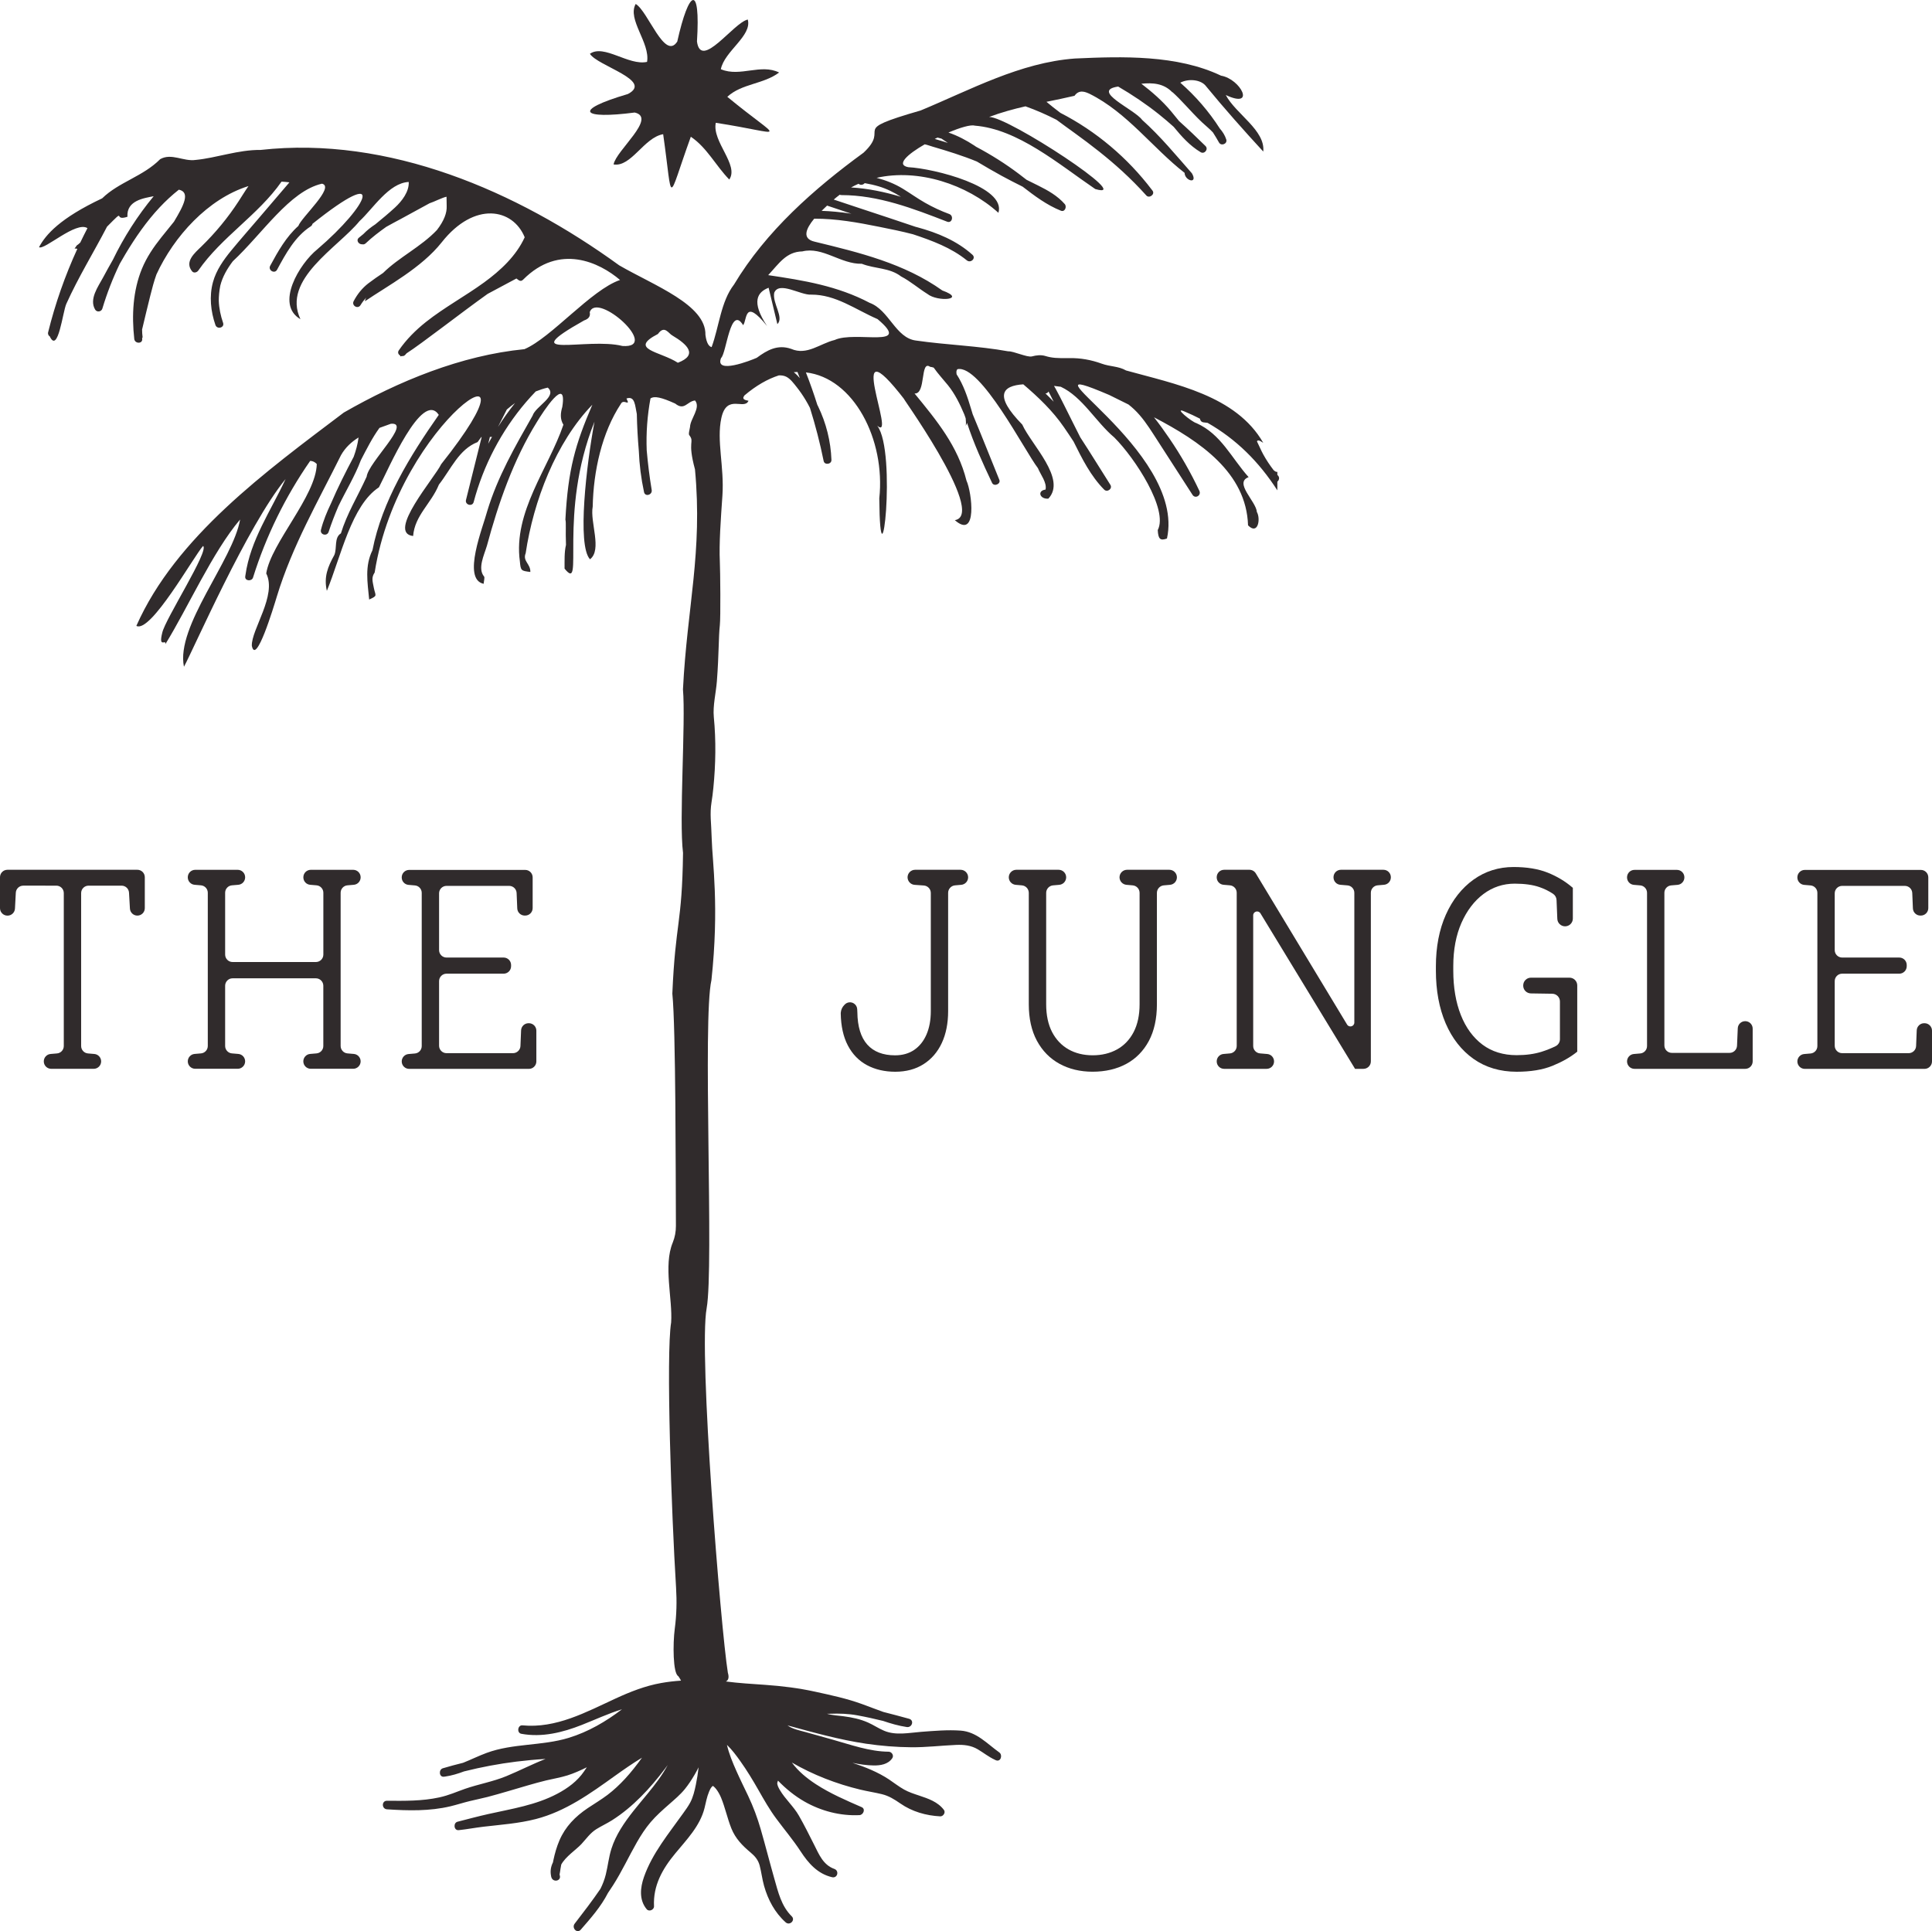 <?xml version="1.0" encoding="UTF-8"?>
<!-- Generator: Adobe Illustrator 28.1.0, SVG Export Plug-In . SVG Version: 6.00 Build 0)  -->
<svg xmlns="http://www.w3.org/2000/svg" xmlns:xlink="http://www.w3.org/1999/xlink" version="1.1" x="0px" y="0px" viewBox="0 0 600 599.79" style="enable-background:new 0 0 600 599.79;" xml:space="preserve">
<style type="text/css">
	.st0{fill:#EDDBD1;}
	.st1{fill:#F5EDE2;}
	.st2{fill:#302B2C;}
	.st3{fill:#FFFFFF;}
	.st4{display:none;}
	.st5{display:inline;fill:none;stroke:#000000;stroke-miterlimit:10;}
</style>
<g id="FONDO">
</g>
<g id="LOGO">
	<g>
		<g>
			<path class="st2" d="M138.72,64.04c0.09,2.05-0.79,4.51-3.03,7.41c-4.91,5.19-11.8,8.46-16.72,13.33     c-1.55,1.04-3.1,2.09-4.57,3.22c-1.94,1.5-3.42,3.36-4.56,5.52c-0.74,1.4,1.3,2.61,2.13,1.24c0.52-0.87,1.13-1.63,1.78-2.32     c-0.21,0.34-0.36,0.71-0.42,1.13c7.07-4.82,17.57-10.36,23.85-18.31c10.16-12.86,22.12-10.53,25.77-1.56     c-2.65,5.8-7.52,10.32-12.62,14.03c-5.88,4.28-12.32,7.73-18.03,12.26c-3.21,2.55-6.11,5.44-8.44,8.82     c-0.47,0.68-0.12,1.33,0.45,1.63c-0.1,0.27,0.06,0.31,0.45,0.15c0.45,0.07,0.94-0.08,1.26-0.58c0.08-0.08,0.19-0.2,0.27-0.29     c4.73-3.03,16.83-12.51,25.15-18.44c2.98-1.59,5.96-3.19,8.94-4.78c0.63,0.43,1.23,1.21,2.1,0.34     c11.26-11.33,23.71-5.33,30.08,0.12c-8.96,3.05-21.34,17.93-29.69,21.49c-19.66,1.92-39.17,9.97-56.1,19.69     c-24.05,18.18-52.2,38.62-64.42,66.25c4.41,2.43,17.81-21.62,20.72-24.82c2.02,1.37-11.74,22.67-12.67,26.92     c-1.29,5.11,1.31,1.82,0.95,3.59c6.87-11.08,14.66-28.67,23.22-38.73c-2.19,12.68-20.04,33.15-17.44,45.74     c3.07-5.61,19.64-43.72,31.56-58.3c-4.55,9.84-10.95,18.93-12.47,29.88c-0.01,0.02-0.01,0.04-0.02,0.06c0,0,0.01,0,0.01,0     c-0.02,0.11-0.04,0.22-0.05,0.33c-0.18,1.42,2.02,1.59,2.42,0.33c4.04-12.91,10.04-25.13,17.75-36.24     c0.76,0.02,1.45,0.33,2.05,0.97c-0.22,9.95-14.21,24.55-15.7,33.98c3.41,6.77-4.66,17.47-4.47,22.47     c1.24,6.29,6.7-11.78,7.79-15.37c4.74-15.59,12.81-29.53,19.91-43.84c1.38-2.42,3.28-4.14,5.44-5.48     c-0.26,2.05-0.79,4.03-1.5,5.97c-0.01,0.02-0.02,0.03-0.02,0.05c-2.5,4.73-4.92,9.51-7.02,14.42c-1.27,2.65-2.4,5.36-3.13,8.22     c-0.39,1.55,1.88,2.16,2.38,0.66c0.88-2.7,1.91-5.34,3.02-7.94c2.31-4.8,5.15-9.4,6.99-14.33c1.78-3.43,3.53-6.94,5.78-10.03     c1.18-0.43,2.37-0.85,3.54-1.28c6.63-0.58-7.02,12.02-7.52,16.43c-2.9,6.4-6.04,11.26-8.05,17.77c0.02-0.05,0.03-0.1,0.05-0.16     c-2.15,1.32-1.15,4.56-2.03,6.7c-2.04,3.69-3.32,6.83-2.33,11.16c4.41-10.76,7.64-26.57,16.17-32.16     c2.8-5.27,13.38-30.32,18.59-22.51c-8.95,12.79-17.61,26.78-20.6,42.05c-2.43,4.95-1.54,9.9-1.02,15.31     c2.76-1.22,1.94-1.15,1.47-3.53c-0.49-2.43-0.78-3.31,0.24-4.87c7.46-47.66,54.98-76.78,20.65-33.63     c-1.91,4.1-17.06,21.39-8.71,22.3c0.51-6.4,5.6-10.05,8.01-15.96c3.76-4.81,6.21-10.97,12.01-13.21     c0.37-0.53,0.76-1.06,1.16-1.58c0.06,0.03,0.05,0.02,0.1,0.05c-1.62,6.5-3.24,13-4.86,19.5c-0.38,1.54,1.97,2.19,2.38,0.66     c3.02-11.39,8.59-22.07,16.25-31.03c0.98-1.14,1.99-2.25,3.03-3.33c1.22-0.49,2.46-0.9,3.73-1.19c3.13,2.68-3.8,5.79-4.71,8.72     c-5.49,9.65-10.86,18.99-14.06,29.55c-1.28,4.92-7.98,21.24-1.14,22.67c0.06-0.78,0.42-2.12,0.11-2.29     c-2.02-2.51,0.01-6.53,0.91-9.55c3.53-13.08,8.21-26.65,15.52-38.42c1.91-3.18,9.47-14.81,7.89-4.7     c-0.56,1.93-0.76,3.74,0.34,5.55c-4.57,13.48-15.64,27.09-13.52,42.44c0.26,2.93,0.39,2.93,3.25,3.29     c0.09-2.55-2.46-3.34-1.45-5.81c2.42-16.2,9.37-34.43,20.71-46.14c-5.29,12.31-7.55,20.06-8.37,35.67c0.27,1.12,0,3.29,0.18,7.88     c-0.55,2.29-0.42,4.97-0.44,7.36c6.36,7.94-2.21-16.88,9.29-45.63c-2.46,13.14-5.47,38.41-1.39,42.73     c3.84-2.94-0.06-11.54,0.84-16.36c0.22-10.96,2.83-22.97,8.75-31.92c0.85-1.71,3.11,1.08,1.73-1.65     c2.68-0.93,2.65,2.21,3.22,4.81c0.08,3.82,0.29,7.63,0.62,11.43c0.17,4.3,0.71,8.59,1.62,12.82c0.34,1.57,2.63,0.88,2.38-0.65     c-0.68-4.09-1.19-8.21-1.55-12.34c-0.21-5.38,0.19-10.79,1.17-16.09c1.22-0.84,3.43-0.34,7.68,1.59c2.89,2.33,3.7-0.71,6.16-0.96     c1.87,2.26-1.47,5.64-1.56,8.23c-0.13,0.89-0.58,2.28-0.18,2.6c1.66,2.28-0.74,1.53,1.72,10.56c2.42,25.81-2.44,42.63-3.73,68.35     c0.88,10.12-1.26,40.53,0.02,50.78c-0.29,22.32-2.36,21.35-3.32,43.71c1.1,10.76,1.02,56.17,1.11,72.12     c0.01,1.78-0.31,3.56-0.99,5.21c-2.95,7.16-0.01,17.51-0.49,24.77c-1.64,10.09,0.11,59.49,1.53,82.43     c0.26,4.23,0.16,8.48-0.4,12.68c-0.63,4.76-0.58,13.94,1.09,14.78c0.36,0.51,0.64,0.97,0.85,1.39c-2.06,0.14-4.12,0.37-6.17,0.74     c-4.96,0.88-9.64,2.73-14.19,4.83c-9.18,4.23-18.42,9.32-28.89,8.32c-1.48-0.14-1.83,2.34-0.35,2.62     c6.42,1.19,12.83-0.4,18.8-2.76c4.16-1.64,8.21-3.54,12.46-4.85c-5,3.81-10.47,7.01-16.51,8.86c-8.34,2.56-17.35,1.66-25.56,4.7     c-2.45,0.91-4.84,2.09-7.28,3.06c-2.1,0.52-4.2,1.08-6.28,1.7c-1.37,0.41-1.19,2.82,0.35,2.62c0.12-0.02,0.24-0.04,0.35-0.05     c0,0,0,0,0,0.01c0.01,0,0.03-0.01,0.04-0.01c2.04-0.3,3.96-0.89,5.85-1.6c5.34-1.34,10.76-2.36,16.23-3.04     c3.01-0.37,6.04-0.65,9.07-0.83c-4.1,1.6-8.06,3.65-12.15,5.34c-4.2,1.73-8.64,2.48-12.9,3.96c-2.75,0.96-4.9,1.98-7.96,2.65     c-5.31,1.16-10.81,1.08-16.22,1.04c-1.73-0.02-1.7,2.55,0,2.66c6.56,0.43,13.25,0.6,19.69-0.94c2-0.48,3.97-1.12,5.97-1.61     c1.84-0.46,3.71-0.81,5.55-1.29c4.19-1.1,8.34-2.39,12.5-3.59c1.9-0.54,3.8-1.09,5.73-1.55c2.2-0.53,4.43-0.88,6.59-1.56     c2.08-0.65,4.06-1.56,6.02-2.52c-0.29,0.43-0.57,0.86-0.87,1.29c-2.06,3.03-5.1,5.25-8.31,6.94c-6.67,3.53-14.11,4.66-21.39,6.29     c-3.21,0.72-6.38,1.57-9.57,2.39c-1.41,0.36-1.17,2.78,0.35,2.62c2.59-0.27,5.13-0.77,7.72-1.07c5.45-0.64,10.94-1.01,16.27-2.39     c9.2-2.38,16.87-7.91,24.47-13.36c2.77-1.98,5.56-3.93,8.47-5.69c-1.65,2.29-3.37,4.51-5.29,6.58c-1.66,1.79-3.45,3.48-5.4,4.96     c-1.97,1.49-4.1,2.75-6.15,4.12c-3.86,2.6-6.96,5.72-8.81,10.05c-0.84,1.97-1.43,4.02-1.87,6.12c-0.05,0.22-0.08,0.44-0.13,0.67     c-0.63,1.27-0.91,2.65-0.6,4.19c0.02,0.2,0.07,0.39,0.15,0.59c0.62,1.55,3.07,0.98,2.57-0.71c-0.03-0.11-0.06-0.21-0.08-0.32     c0.01-0.04,0.02-0.09,0.04-0.15c0.12-0.51,0.16-1.06,0.25-1.58c0.08-0.44,0.16-0.89,0.24-1.33c1.37-2.51,4.64-4.61,6.27-6.37     c1.49-1.61,2.7-3.4,4.58-4.59c1.61-1.01,3.36-1.8,4.96-2.82c6.46-4.11,11.83-9.93,16.42-16c0.28-0.37,0.56-0.75,0.83-1.12     c-1.7,3.19-3.93,6.06-6.21,8.85c-2.92,3.57-6.01,7.07-8.42,11.03c-1.17,1.92-2.17,3.97-2.85,6.12c-0.83,2.61-1.09,5.35-1.75,8.01     c-0.39,1.56-0.96,3.04-1.67,4.45c-2.52,3.7-5.26,7.25-7.99,10.8c-1.02,1.32,0.73,3.2,1.88,1.88c3.1-3.55,6.3-7.18,8.45-11.4     c0.53-0.78,1.06-1.57,1.57-2.37c2.76-4.31,4.89-8.96,7.43-13.4c1.26-2.19,2.63-4.32,4.27-6.24c1.73-2.03,3.73-3.79,5.73-5.55     c1.7-1.5,3.48-2.98,4.91-4.75c1.12-1.39,2.1-2.89,3-4.43c0.44-0.75,0.86-1.52,1.25-2.3c-0.2,1.82-0.49,3.62-0.85,5.37     c-0.39,1.9-0.85,3.88-1.77,5.6c-0.62,1.15-1.39,2.21-2.15,3.27c-4.45,6.27-9.63,12.47-12.2,19.82     c-1.17,3.34-1.56,7.14,0.85,10.02c0.74,0.88,2.33,0.17,2.27-0.94c-0.32-6.41,2.62-11.58,6.58-16.37     c3.54-4.29,7.71-8.53,9.1-14.09c0.43-1.72,0.72-3.46,1.41-5.1c0.21-0.5,0.46-1.08,0.83-1.49c0.04-0.05,0.3-0.28,0.25-0.24     c0.04-0.03,0.08-0.04,0.1-0.05c0.06,0,0.09,0.01,0.25,0.14c0.23,0.19,0.56,0.53,0.79,0.83c0.61,0.79,1.11,1.71,1.5,2.63     c1.28,3.09,1.95,6.41,3.19,9.53c1.27,3.18,3.42,5.38,6,7.54c1.35,1.13,2.35,2.3,2.81,4.04c0.55,2.09,0.78,4.24,1.37,6.33     c1.22,4.31,3.33,8.29,6.7,11.31c1.27,1.14,3.12-0.67,1.88-1.88c-3.23-3.17-4.22-7.56-5.42-11.77c-1.45-5.1-2.75-10.23-4.22-15.32     c-1.01-3.5-2.29-6.93-3.85-10.23c-1.24-2.61-2.53-5.2-3.7-7.84c-1.14-2.57-2.28-5.29-2.92-8.08c1.57,1.51,2.91,3.31,4.14,5.04     c2.07,2.9,3.91,5.95,5.67,9.04c1.73,3.03,3.41,6.01,5.5,8.82c2.51,3.4,5.26,6.63,7.57,10.18c2.41,3.7,5.28,6.97,9.76,8.02     c1.69,0.4,2.31-1.99,0.71-2.57c-3.45-1.24-4.73-4.43-6.24-7.44c-1.54-3.05-3.06-6.12-4.76-9.09c-1.66-2.91-4.21-5.09-5.91-7.96     c-0.45-0.76-0.86-1.59-0.81-2.23c0.01,0.02,0.09-0.31,0.11-0.41c0.03-0.06,0.08-0.2,0.09-0.22c0.01-0.02,0.02-0.04,0.03-0.06     c2.43,2.51,5.15,4.73,8.22,6.49c5.16,2.94,11.13,4.5,17.08,4.21c1.19-0.06,1.98-1.91,0.67-2.48c-4.86-2.12-9.77-4.23-14.22-7.13     c-2.76-1.8-5.48-4.01-7.45-6.72c6.61,3.83,13.83,6.63,21.26,8.41c2.2,0.53,4.45,0.87,6.65,1.4c2.23,0.54,3.92,1.62,5.79,2.91     c3.64,2.53,7.97,3.76,12.37,3.99c0.94,0.05,1.76-1.2,1.15-2c-1.9-2.52-4.86-3.51-7.74-4.47c-1.59-0.53-3.18-1.04-4.64-1.86     c-1.65-0.92-3.13-2.11-4.7-3.15c-3.48-2.3-7.37-3.84-11.33-5.15c2.15,0.45,4.36,0.79,6.54,0.82c2.16,0.04,4.56-0.34,5.84-2.27     c0.57-0.86-0.19-2-1.15-2c-5.96-0.05-11.79-2.18-17.47-3.77c-2.85-0.8-5.7-1.59-8.55-2.39c-1.35-0.38-3.88-0.87-5.37-2.01     c8.06,2.2,16.14,4.47,24.41,5.69c4.65,0.68,9.34,1.06,14.04,1.1c4.67,0.04,9.26-0.53,13.91-0.73c2.38-0.1,4.64,0.13,6.73,1.37     c1.81,1.07,3.39,2.37,5.3,3.24c0.01,0.01,0.02,0.02,0.03,0.03c0,0,0-0.01,0-0.01c0.11,0.05,0.21,0.1,0.31,0.14     c1.49,0.61,2.16-1.63,1.03-2.44c-3.81-2.72-7.03-6.41-12-6.77c-4.05-0.29-8.19,0.08-12.22,0.38c-3.81,0.29-7.85,1.2-11.51-0.32     c-1.71-0.71-3.26-1.78-4.96-2.54c-2.48-1.11-5.02-1.63-7.7-1.98c-1.67-0.22-3.5-0.3-5.15-0.78c0.34,0.01,0.68,0.01,1.02,0     c2.83-0.11,5.67-0.01,8.46,0.5c2.68,0.49,5.33,1.08,7.98,1.73c2.4,0.82,4.83,1.52,7.35,1.9c1.65,0.25,2.41-2.11,0.71-2.57     c-2.63-0.71-5.3-1.45-7.99-2.12c-2.21-0.78-4.39-1.64-6.59-2.44c-4.75-1.73-9.69-2.78-14.63-3.86     c-5.09-1.12-10.21-1.74-15.41-2.11c-4.09-0.29-8.2-0.52-12.26-1.05c0.82-0.4,1.03-1.31,0.61-2.72     c-2.18-13.54-9.15-99.45-6.58-113.25c2.29-12.91-1.32-89.51,1.48-101.88c2.46-22.84,0.27-36.85,0.09-43.78     c-0.13-5.17-0.66-7.73-0.05-11.56c0.2-1.22,0.39-2.67,0.56-4.39c0.72-7.3,0.85-14.65,0.14-21.95c-0.34-3.56,0.68-7.6,0.95-11.13     c0.66-8.63,0.5-13.63,0.92-17.42c0.27-2.4,0.14-16.76,0-19.72c-0.27-5.6,0.3-13.33,0.8-20.52c0.62-8.94-1.87-17.05-0.33-24.1     c1.67-7.67,7.14-2.34,8.43-5.36c-0.95-0.21-2.22-0.39-1.26-1.66c3.67-3.11,7.25-5.12,10.67-6.22c0.79-0.04,1.58,0.05,2.29,0.4     c1.33,0.66,2.32,2.05,3.23,3.18c1.03,1.29,1.97,2.66,2.82,4.08c0.48,0.79,0.92,1.61,1.34,2.43c1.7,5.42,3.12,10.92,4.25,16.49     c0.27,1.36,2.47,1.05,2.42-0.33c-0.21-5.8-1.64-11.48-4.17-16.7c-0.07-0.13-0.14-0.26-0.21-0.4c-1.07-3.4-2.25-6.76-3.55-10.08     c14.78,1.66,24.77,20.8,22.79,39.13c0.27,31.71,5.56-14.49-0.63-22.57c6.37,5.5-11.18-33.59,8.55-8.02     c-3.41-4.39,25.96,35.67,15.54,37.35c7.09,6.19,5.3-8.64,3.62-12.28c-2.69-10.75-9.22-18.64-16.13-27.07     c3.61,0.34,1.69-10.52,4.83-8.28c0.37,0.04,0.75,0.13,1.12,0.26c1.33,1.91,2.94,3.63,4.41,5.44c2.19,2.72,3.73,5.86,5.08,9.07     c0.09,0.24,0.23,0.62,0.31,0.86c0.04,0.14,0.09,0.27,0.13,0.41c0.1,0.84,0.12,1.61,0.03,2.28c0.16-0.27,0.29-0.58,0.39-0.91     c2.09,6.42,4.88,12.54,7.78,18.65c0.59,1.24,2.78,0.35,2.25-0.95c-2.76-6.8-5.45-13.62-8.28-20.39c-0.17-0.55-0.34-1.1-0.5-1.66     c-1.08-3.65-2.38-7.51-4.49-10.73c-0.13-0.72-0.08-1.29,0.26-1.59c7.18-1.55,20.9,25.42,24.99,30.73     c0.81,2.02,2.85,4.46,2.37,6.66c-2.69,0.36-1.79,3.03,0.87,2.82c5.78-6.1-5.29-16.76-8.1-23.01c-8.9-9.1-6.21-12.06,0.32-12.5     c4.68,4,9.09,8.18,12.62,13.31c1.02,1.47,2.01,2.96,2.99,4.46c2.63,5.3,5.32,10.7,9.5,14.93c0.97,0.98,2.7-0.29,1.93-1.49     c-3.12-4.89-6.14-9.87-9.33-14.73c-0.78-1.56-1.56-3.12-2.35-4.67c-1.78-3.5-3.46-7.06-5.35-10.51     c-0.15-0.27-0.31-0.54-0.47-0.81c0.7,0.08,1.4,0.18,2.11,0.27c6.74,3.16,10.87,10.93,16.62,15.75     c6.43,6.42,16.83,22.38,13.49,28.76c0.14,2.84,0.81,3.37,2.86,2.62c6.11-27.73-49.35-57.97-17.93-44.58     c1.91,0.97,3.93,1.95,6,2.97c0.59,0.47,1.17,0.96,1.72,1.48c2.43,2.29,4.28,5.06,6.08,7.85c4.03,6.23,8.04,12.48,12.06,18.71     c0.87,1.35,2.8,0.18,2.13-1.24c-2.66-5.65-5.76-11.09-9.29-16.25c-1.52-2.22-3.1-4.45-4.8-6.59     c14.31,7.46,28.68,17.18,29.21,33.56c3.1,3.15,3.97-2.01,2.74-4.15c-0.22-3.29-7.22-9.11-2.56-10.82     c-5.4-6.05-8.56-13.35-16.2-16.77c-1.48-0.37-7.45-5.28-3.62-3.58c1.62,0.68,3.19,1.41,4.7,2.19c0.07,0.56,0.46,1.09,1.17,1.15     c0.41,0.03,0.81,0.09,1.21,0.15c8.88,5.07,15.91,12.04,21.66,20.96c0-0.9,0-1.8,0-2.7c0.57-0.45,0.83-1.38,0.05-2.05     c-0.02-0.03-0.03-0.06-0.05-0.1c0-0.3,0-0.61,0-0.91c-0.25,0.13-0.66-0.07-1.15-0.5c-1.19-1.54-2.27-3.16-3.21-4.87     c-0.72-1.29-1.28-2.71-1.96-4.05c0.12-0.48,0.7-0.45,1.94,0.42c-8.46-14.74-27.42-18.26-42.6-22.47     c-2.43-1.39-4.86-1.13-7.61-2.13c-3.22-1.17-6.62-1.78-10.04-1.71c-3.67,0.07-5.43-0.05-7.39-0.65     c-1.37-0.42-2.81-0.25-4.19,0.12c-1.43,0.39-5.83-1.69-7.33-1.57c-9.47-1.72-19.17-1.98-28.71-3.36     c-6.33-0.81-8.32-9.49-14.35-11.7c-9.96-5.25-20.38-6.96-31.52-8.61c3.39-3.65,5.61-7.27,10.6-7.37c6.34-1.57,11.92,4,18.47,3.84     c4.12,1.62,8.59,1.16,12.21,3.94c2.87,1.49,5.36,3.68,8.12,5.4c3.32,2.67,12.41,1.75,4.67-1.05     c-11.8-8.41-25.77-11.78-39.63-15.15c-4.06-0.92-2.71-4.05-0.16-7.14c6.8-0.04,13.51,1.17,20.15,2.51     c3.51,0.71,7.06,1.41,10.55,2.33c5.91,1.97,11.84,4.15,16.71,8.1c1.21,0.98,2.94-0.66,1.74-1.74     c-4.83-4.35-10.88-6.84-17.09-8.53c-0.19-0.05-0.39-0.1-0.58-0.15c-5.64-1.93-11.31-3.77-16.96-5.65     c-2.81-0.94-5.63-1.88-8.44-2.81c0.3-0.26,0.55-0.48,0.75-0.64c0.36-0.3,0.74-0.59,1.11-0.87c0.16,0.08,0.34,0.12,0.55,0.12     c11.45,0,22.3,4.18,32.83,8.27c1.5,0.55,2.11-1.81,0.66-2.38c-2.62-0.96-5.15-2.14-7.57-3.52c-2.36-1.34-4.55-2.93-6.86-4.34     c-2.59-1.58-5.33-2.64-8.16-3.39c12.94-2.92,27.96,1.96,37.83,10.86c2.47-8.12-19.97-13.76-28-14.17     c-3.92-0.74-0.23-4.02,5.11-7.1c0.8,0.15,1.61,0.48,2.35,0.69c1.16,0.34,2.32,0.69,3.48,1.04c2.37,0.73,4.74,1.49,7.07,2.34     c1.11,0.4,2.21,0.83,3.3,1.28c2.53,1.52,5.08,3,7.67,4.42c2.16,1.18,4.35,2.29,6.55,3.39c3.72,2.87,7.46,5.69,11.87,7.46     c1.24,0.5,1.92-1.23,1.2-2.06c-2.24-2.56-5.22-4.25-8.23-5.74c-1.21-0.6-2.42-1.2-3.63-1.8c-0.78-0.61-1.56-1.22-2.35-1.81     c-4.21-3.18-8.68-5.99-13.34-8.46c-0.17-0.11-0.33-0.23-0.49-0.34c-2.52-1.66-5.22-3.09-8.08-4.07c3.65-1.55,6.91-2.51,8.16-2.14     c13.36,1.04,25.97,11.88,37.43,19.69c12.9,3.76-27.14-22.55-32.96-22.39c3.78-1.42,7.53-2.44,11.29-3.3     c3.31,1.18,6.53,2.59,9.65,4.19c1.87,1.4,3.77,2.77,5.66,4.13c5.11,3.7,10.09,7.56,14.74,11.82c2.61,2.4,5.11,4.91,7.48,7.55     c0.92,1.02,2.78-0.36,1.93-1.49c-0.06-0.08-0.13-0.17-0.19-0.25c0,0,0,0,0,0c0,0,0,0,0,0c-7.56-9.97-17.31-18.21-28.44-23.93     c0,0-0.01-0.01-0.01-0.01c-1.46-1.1-2.91-2.23-4.3-3.41c2.89-0.59,5.78-1.18,8.71-1.87c1.41-2.01,3.28-1.27,4.71-0.6     c11.69,5.83,19.6,16.86,29.47,24.53c0.11,2.58,4.25,3.56,2.28,0.15c-4.98-5.66-9.82-11.56-15.45-16.59     c-2.41-3.33-16.19-9.07-7.45-10.36c4.41,2.57,8.66,5.43,12.65,8.61c1.57,1.25,3.08,2.55,4.57,3.88c2.46,2.99,5.02,5.89,8.4,7.9     c1.2,0.71,2.5-0.95,1.49-1.93c-2.68-2.63-5.39-5.23-8.19-7.73c-0.84-1.03-1.66-2.06-2.51-3.07c-2.73-3.25-5.88-5.99-9.21-8.54     c3.52-0.35,6.96-0.14,9.65,2.69c0.01-0.03,0.02-0.05,0.02-0.07c1.39,1.26,2.7,2.63,3.97,3.99c1.71,1.82,3.39,3.67,5.21,5.39     c1.08,1.02,2.34,2,3.38,3.13c0.66,1.03,1.29,2.07,1.89,3.14c0.68,1.2,2.68,0.4,2.25-0.95c-0.42-1.32-1.14-2.41-2-3.4     c-3.4-5.31-7.54-10.1-12.28-14.24c2.62-1.38,6.5-0.94,8.01,1.11c5.64,6.88,11.7,13.7,17.76,20.28     c0.69-6.63-8.56-11.69-11.64-17.56c9.5,4.44,4.6-4.99-1.47-6.01c-13.67-6.51-30.63-6-45.38-5.33     c-17.04,1.25-32.45,9.73-47.94,16.15c-22.96,6.61-8.94,4.86-17.7,13.1c-15.4,11.24-30.33,24.42-40.23,40.95     c-4.11,5.3-4.62,13.09-6.96,19.44c-0.68-0.17-1.55-0.93-1.92-3.79c0.22-9.39-15.93-15.32-26.78-21.61     c-31.81-23.1-71.6-40.28-111.39-35.84c-6.89-0.09-13.68,2.49-20.14,3.1c-3.78,0.56-7.48-2.23-11.02-0.24     c-5.32,5.38-12.8,7.08-18.02,12.17c-13.04,6.14-17.57,11.29-19.61,15.18c1.68,0.99,11.5-8.21,15.04-5.92     c-0.77,1.48-1.51,2.97-2.23,4.48c-0.24,0.21-0.49,0.43-0.76,0.67c-0.32,0.05-0.55,0.62-1.01,1.18c0.35-0.02,0.63,0.02,0.86,0.1     c-3.82,8.33-6.87,17.01-9.07,25.91c-0.15,0.62,0.15,1.1,0.58,1.34c-0.01,0.02-0.01,0.03-0.02,0.05c2.53,5.21,3.96-7.64,5.08-10.2     c3.78-8.38,8.52-16.03,12.65-23.99c6.26-6.33,1.61-1.54,6.34-3.07c-0.34-5.1,5.18-5.79,8.15-6.39     c-4.99,6.04-9.25,12.68-12.67,19.74c-1.05,1.84-2.08,3.69-3.07,5.55c-1.52,2.82-4.36,6.66-2.45,9.91     c0.54,0.93,1.95,0.71,2.25-0.29c1.43-4.77,3.24-9.42,5.4-13.91c0.58-1.02,1.16-2.03,1.77-3.04c3.09-5.15,6.52-10.12,10.64-14.51     c1.85-1.97,3.83-3.81,5.95-5.48c3.65,0.77,1.5,4.92-1.51,9.93c-1.33,1.63-2.65,3.26-3.96,4.91c-2.4,3.02-4.53,6.14-6,9.72     c-2.81,6.85-3.19,14.5-2.38,21.79c0.17,1.56,2.64,1.58,2.46,0c-0.01-0.08-0.02-0.16-0.02-0.24c0.05-0.09,0.09-0.16,0.15-0.25     c-0.11-0.84-0.16-1.68-0.16-2.51c0.03-0.07,0.05-0.13,0.07-0.21c0.8-3.41,1.63-6.82,2.48-10.23c0.55-2.21,1.13-4.42,1.9-6.57     c5.42-11.8,16-23.53,28.59-27.46c-1.08,1.54-2.05,3.17-3.06,4.71C70.8,67.6,66.89,72.33,62.5,76.6     c-2.04,1.99-5.28,4.68-2.84,7.67c0.54,0.66,1.53,0.34,1.93-0.25c7.23-10.44,18.58-17.22,25.84-27.6     c0.71,0.04,1.41,0.09,2.13,0.18c0.11,0.02,0.2,0.04,0.31,0.05c-3.23,3.78-6.46,7.56-9.69,11.34c-2.78,3.25-5.61,6.47-8.33,9.77     c-2.42,2.95-4.69,6.13-5.71,9.86c-1.2,4.38-0.71,9.07,0.76,13.32c0.52,1.49,2.9,0.85,2.38-0.66c-0.76-2.21-1.26-4.53-1.34-6.87     c0-1.42,0.13-2.97,0.47-4.68c0.69-2.8,2.16-5.28,3.88-7.57c9.21-8.58,17.66-21.82,27.7-24.11c4.16,1-6.39,10.44-7.34,13.13     c-3.78,3.37-6.34,7.92-8.74,12.36c-0.75,1.39,1.37,2.64,2.13,1.24c2.7-4.98,5.56-10.3,10.45-13.47c0.32-0.21,0.49-0.49,0.55-0.79     c23.23-18.57,17.66-5.91,1.51,7.91c-5.5,4.42-13.23,17.09-5.25,21.71c-5.86-12.39,11.64-22.23,18.35-30.46     c4.11-3.75,9.08-11.87,15.28-12.16c0.16,3.02-2.13,5.98-4.31,7.98c-1.95,1.79-4,3.49-6.06,5.17c-1.35,0.89-2.62,1.88-3.73,3.04     c-0.46,0.38-0.93,0.75-1.38,1.13c-1,0.83-0.01,2.14,1.05,2.04c0.35,0.09,0.75,0.01,1.11-0.34c1.97-1.87,4.13-3.51,6.34-5.08     c1.48-0.85,3.01-1.63,4.48-2.43c2.99-1.63,5.99-3.27,8.98-4.9c1.15-0.33,4.08-1.83,5.26-2.02 M293.01,43.96     c-0.9-0.27-1.81-0.54-2.71-0.81c0.28-0.14,0.56-0.28,0.84-0.42c0.42,0.1,0.83,0.2,1.24,0.32c0.66,0.45,1.33,0.89,1.99,1.34     C293.91,44.25,293.46,44.1,293.01,43.96z M279.79,61.12c-5.05-1.5-10.2-2.59-15.48-2.9c0.76-0.42,1.53-0.8,2.31-1.14     c0.01,0.01,0.03,0.02,0.04,0.03c0.66,0.53,1.46,0.27,1.88-0.23c1.48,0.26,2.94,0.58,4.38,1.01     C275.39,58.63,277.63,59.76,279.79,61.12z M264.41,66.38c-0.17-0.02-0.33-0.05-0.5-0.08c-2.9-0.42-5.82-0.72-8.75-0.81     c0.58-0.57,1.15-1.12,1.7-1.63C259.38,64.7,261.9,65.54,264.41,66.38z M45.27,87.63c0,0,0-0.01,0-0.01     c-0.02,0.07-0.04,0.15-0.06,0.22C45.23,87.77,45.26,87.7,45.27,87.63z M45.35,87.38C45.35,87.38,45.35,87.38,45.35,87.38     c0.06-0.21,0.12-0.43,0.19-0.64C45.47,86.95,45.41,87.17,45.35,87.38z M151.67,137.61c0.16-0.64,0.32-1.28,0.48-1.92     c0.22,0.06,0.46,0.05,0.67-0.04c-0.41,0.72-0.81,1.45-1.21,2.18C151.63,137.75,151.65,137.68,151.67,137.61z M154.65,132.61     c0.92-1.81,1.83-3.61,2.75-5.42c0.83-0.71,1.68-1.37,2.55-2.01C158.05,127.56,156.28,130.04,154.65,132.61z M193.31,107.46     c-10.96-2.77-34.11,4.55-11.92-7.93c0.98-0.35,2.11-0.96,1.76-2.58C185.43,90.36,205.35,108.31,193.31,107.46z M210.52,112.67     c-5.5-3.56-15.51-4.12-6.19-8.94c2.06-2.89,3.3-0.11,4.5,0.49C213.43,106.95,216.9,110.23,210.52,112.67z M246.52,115.6     c0.38-0.03,0.76-0.06,1.14-0.07c0.25,0.63,0.49,1.27,0.74,1.91C247.81,116.77,247.2,116.14,246.52,115.6z M259.21,105.6     c-4.55,1.1-8.6,4.89-13.5,2.76c-4.21-1.47-7.49,0.4-10.69,2.77c-1.74,0.78-13.15,5.27-11.09,0.07c1.68-1.44,2.88-16.71,6.86-10.2     c1.31-1.68,0.25-8.62,7.43,0.25c-5.07-7.61-2.95-10.55,0.48-11.88c0.94,3.91,1.83,7.61,2.72,11.31c2.15-2.11-1.6-6.48-0.98-9.74     c1.47-3.73,8.24,0.8,11.46,0.57c7.64-0.06,13.76,4.63,20.63,7.6C283.67,108.47,265.59,102.63,259.21,105.6z M324.68,122.2     c0.4,0.01,0.75-0.24,0.95-0.6c0.43,0.8,0.8,1.6,1.14,2.26c0.15,0.3,0.31,0.61,0.46,0.91C326.4,123.89,325.55,123.04,324.68,122.2     z"></path>
		</g>
		<path class="st2" d="M225.87,30.07c4.51-4.16,11.24-3.88,16.09-7.55c-5.71-2.82-12.08,1.46-17.98-0.98l-0.12-0.01    c1.09-5.65,9.76-10.38,8.37-15.46c-4.4,0.93-14.57,15.82-15.78,6.82c1.15-18.26-2.54-16.06-6.12,0.02    c-3.91,6.04-9.06-9.44-12.91-11.68c-2.71,4.82,4.55,12.05,3.53,17.99c-5.73,1.27-13.37-5.61-17.75-2.51    c2.38,3.82,19.85,8.28,11.8,12.49c-17.55,5.17-14.22,7.88,2.11,5.75c7.01,1.61-5.77,11.75-6.56,16.12    c5.47,0.91,9.44-8.37,15.4-9.39c3.15,22.14,1.03,21.68,8.59,0.79c5.03,3.39,7.75,9,11.94,13.29c3.1-4.53-5.39-11.75-4.19-17.62    C244.58,41.58,243.29,44.42,225.87,30.07z"></path>
		<g>
			<path class="st2" d="M2.31,284.39h0.03c1.23,0,2.24-0.96,2.31-2.19l0.26-4.93c0.07-1.23,1.08-2.19,2.31-2.19H17.5     c1.28,0,2.31,1.03,2.31,2.31v47.5c0,1.2-0.92,2.2-2.11,2.3l-1.99,0.17c-1.19,0.1-2.11,1.1-2.11,2.3v0c0,1.28,1.03,2.31,2.31,2.31     H29.1c1.28,0,2.31-1.03,2.31-2.31v0c0-1.2-0.92-2.2-2.11-2.3l-1.99-0.17c-1.19-0.1-2.11-1.1-2.11-2.3v-47.5     c0-1.28,1.03-2.31,2.31-2.31h10.25c1.23,0,2.24,0.96,2.31,2.18l0.28,4.94c0.07,1.22,1.08,2.18,2.31,2.18h0     c1.28,0,2.31-1.03,2.31-2.31v-9.61c0-1.28-1.03-2.31-2.31-2.31H2.31c-1.28,0-2.31,1.03-2.31,2.31v9.61     C0,283.35,1.03,284.39,2.31,284.39z"></path>
			<path class="st2" d="M96.32,274.81l1.99,0.17c1.19,0.1,2.11,1.11,2.11,2.3v19.21c0,1.28-1.04,2.31-2.31,2.31H72.23     c-1.28,0-2.31-1.04-2.31-2.31v-19.21c0-1.2,0.92-2.2,2.11-2.3l1.99-0.17c1.19-0.1,2.11-1.11,2.11-2.3v-0.04     c0-1.28-1.04-2.31-2.31-2.31H60.63c-1.28,0-2.31,1.04-2.31,2.31v0.04c0,1.2,0.92,2.2,2.11,2.3l1.99,0.17     c1.19,0.1,2.11,1.11,2.11,2.3v47.6c0,1.2-0.92,2.2-2.11,2.3l-1.99,0.17c-1.19,0.1-2.11,1.11-2.11,2.3l0,0     c0,1.28,1.04,2.31,2.31,2.31h13.19c1.28,0,2.31-1.04,2.31-2.31l0,0c0-1.2-0.92-2.2-2.11-2.3l-1.99-0.17     c-1.19-0.1-2.11-1.11-2.11-2.3v-18.71c0-1.28,1.04-2.31,2.31-2.31H98.1c1.28,0,2.31,1.04,2.31,2.31v18.71     c0,1.2-0.92,2.2-2.11,2.3l-1.99,0.17c-1.19,0.1-2.11,1.11-2.11,2.3v0c0,1.28,1.04,2.31,2.31,2.31h13.18     c1.28,0,2.31-1.04,2.31-2.31v0c0-1.2-0.92-2.2-2.11-2.3l-1.99-0.17c-1.19-0.1-2.11-1.11-2.11-2.3v-47.6c0-1.2,0.92-2.2,2.11-2.3     l1.99-0.17c1.19-0.1,2.11-1.11,2.11-2.3v-0.04c0-1.28-1.04-2.31-2.31-2.31H96.52c-1.28,0-2.31,1.04-2.31,2.31v0.04     C94.21,273.71,95.12,274.71,96.32,274.81z"></path>
			<path class="st2" d="M159.31,327.11h-20.64c-1.28,0-2.31-1.04-2.31-2.31v-20.07c0-1.28,1.04-2.31,2.31-2.31h17.74     c1.28,0,2.31-1.04,2.31-2.31v-0.39c0-1.28-1.04-2.31-2.31-2.31h-17.74c-1.28,0-2.31-1.04-2.31-2.31v-17.64     c0-1.28,1.04-2.31,2.31-2.31h19.46c1.24,0,2.26,0.98,2.31,2.22l0.2,4.78c0.05,1.24,1.07,2.22,2.31,2.22h0.16     c1.28,0,2.31-1.04,2.31-2.31v-9.56c0-1.28-1.04-2.31-2.31-2.31h-36.04c-1.28,0-2.31,1.04-2.31,2.31v0.04c0,1.2,0.92,2.2,2.11,2.3     l1.99,0.17c1.19,0.1,2.11,1.11,2.11,2.3v47.6c0,1.2-0.92,2.2-2.11,2.3l-1.99,0.17c-1.19,0.1-2.11,1.11-2.11,2.3l0,0     c0,1.28,1.04,2.31,2.31,2.31h37.19c1.28,0,2.31-1.04,2.31-2.31v-9.56c0-1.28-1.04-2.31-2.31-2.31h-0.12     c-1.24,0-2.26,0.98-2.31,2.22l-0.2,4.87C161.57,326.13,160.55,327.11,159.31,327.11z"></path>
			<path class="st2" d="M284.04,274.83l2.86,0.2c1.22,0.09,2.17,1.1,2.17,2.33v36.71c0,2.78-0.46,5.23-1.36,7.29     c-0.89,2.04-2.18,3.64-3.82,4.75c-1.64,1.11-3.63,1.67-5.92,1.67c-3.75,0-6.65-1.12-8.63-3.34c-1.99-2.23-3.03-5.61-3.08-10.04     l-0.05-0.97c-0.04-0.71-0.41-1.35-1-1.74l0,0c-0.89-0.59-2.07-0.48-2.83,0.28l-0.16,0.16c-0.65,0.65-1.04,1.5-1.11,2.41l0,0     c-0.01,0.08-0.01,0.17-0.01,0.25c0.07,3.91,0.8,7.24,2.2,9.91c1.42,2.72,3.42,4.78,5.96,6.14c2.53,1.35,5.48,2.04,8.78,2.04     c3.37,0,6.32-0.79,8.77-2.35c2.46-1.56,4.37-3.77,5.68-6.59c1.3-2.79,1.96-6.12,1.96-9.87v-36.75c0-1.21,0.93-2.22,2.13-2.33     l1.95-0.17c1.21-0.11,2.13-1.12,2.13-2.33l0,0c0-1.29-1.05-2.34-2.34-2.34h-14.13c-1.29,0-2.34,1.05-2.34,2.34v0.01     C281.87,273.73,282.82,274.74,284.04,274.83z"></path>
			<path class="st2" d="M349.83,274.82l1.95,0.17c1.21,0.11,2.13,1.12,2.13,2.33v34.61c0,3.38-0.63,6.29-1.86,8.65     c-1.23,2.35-2.95,4.15-5.13,5.36c-2.19,1.22-4.74,1.83-7.57,1.83s-5.37-0.62-7.53-1.85c-2.15-1.22-3.86-3.03-5.08-5.36     c-1.22-2.35-1.84-5.25-1.84-8.63v-34.61c0-1.21,0.93-2.22,2.13-2.33l1.95-0.17c1.21-0.11,2.13-1.12,2.13-2.33v0     c0-1.29-1.05-2.34-2.34-2.34h-13.14c-1.29,0-2.34,1.05-2.34,2.34v0c0,1.21,0.93,2.22,2.13,2.33l1.95,0.17     c1.21,0.11,2.13,1.12,2.13,2.33v34.61c0,4.41,0.85,8.22,2.52,11.32c1.68,3.12,4.04,5.53,7.02,7.16     c2.97,1.63,6.42,2.46,10.26,2.46c3.96,0,7.48-0.81,10.46-2.42c2.99-1.61,5.35-4.01,7.02-7.12c1.66-3.11,2.51-6.94,2.51-11.4     v-34.61c0-1.21,0.93-2.22,2.13-2.33l1.95-0.17c1.21-0.11,2.13-1.12,2.13-2.33v0c0-1.29-1.05-2.34-2.34-2.34h-13.14     c-1.29,0-2.34,1.05-2.34,2.34v0C347.69,273.7,348.62,274.71,349.83,274.82z"></path>
			<path class="st2" d="M416.24,274.81l2.24,0.19c1.2,0.1,2.12,1.1,2.12,2.3v40.29c0,1.23-1.61,1.68-2.25,0.63L390,271.27     c-0.42-0.69-1.17-1.12-1.98-1.12h-7.85c-1.28,0-2.31,1.03-2.31,2.31v0.05c0,1.2,0.92,2.2,2.11,2.3l1.99,0.17     c1.19,0.1,2.11,1.1,2.11,2.3v47.61c0,1.2-0.92,2.2-2.11,2.3l-1.99,0.17c-1.19,0.1-2.11,1.1-2.11,2.3v0.01     c0,1.28,1.03,2.31,2.31,2.31h13.19c1.28,0,2.31-1.03,2.31-2.31l0,0c0-1.2-0.92-2.2-2.12-2.3l-2.24-0.19     c-1.2-0.1-2.12-1.1-2.12-2.3v-40.57c0-1.23,1.61-1.68,2.25-0.63l29.26,48.1l0.12,0.2h2.6c1.28,0,2.31-1.03,2.31-2.31v-52.39     c0-1.2,0.92-2.2,2.11-2.3l1.99-0.17c1.19-0.1,2.11-1.1,2.11-2.3v-0.05c0-1.28-1.03-2.31-2.31-2.31h-13.19     c-1.28,0-2.31,1.03-2.31,2.31v0.04C414.13,273.71,415.05,274.71,416.24,274.81z"></path>
			<path class="st2" d="M475.43,308.55l6.64,0.1c1.32,0.02,2.38,1.09,2.38,2.41v11.71c0,0.91-0.51,1.75-1.33,2.16     c-1.29,0.64-2.74,1.22-4.33,1.73c-2.24,0.71-4.86,1.07-7.8,1.07c-4.13,0-7.69-1.1-10.59-3.27c-2.91-2.18-5.17-5.27-6.72-9.19     c-1.56-3.94-2.35-8.58-2.35-13.78v-1.42c0-5.09,0.85-9.61,2.54-13.43c1.68-3.81,3.98-6.83,6.84-8.97     c2.85-2.13,6.1-3.21,9.68-3.21c3.06,0,5.65,0.36,7.69,1.07c1.54,0.53,2.96,1.23,4.23,2.08c0.65,0.43,1.06,1.15,1.09,1.93     l0.24,5.86c0.05,1.29,1.12,2.31,2.41,2.31l0,0c1.33,0,2.41-1.08,2.41-2.41v-9.54l-0.14-0.12c-2.23-1.92-4.83-3.47-7.72-4.62     c-2.89-1.15-6.45-1.73-10.57-1.73c-4.61,0-8.8,1.32-12.43,3.93c-3.62,2.6-6.51,6.26-8.57,10.87c-2.06,4.6-3.1,10.01-3.1,16.07     v1.34c0,6.15,1.02,11.64,3.02,16.32c2.01,4.7,4.93,8.42,8.67,11.07c3.75,2.65,8.26,3.99,13.4,3.99c4.38,0,8.12-0.62,11.13-1.85     c2.99-1.22,5.53-2.66,7.53-4.27l0.15-0.12v-20.57c0-1.33-1.08-2.41-2.41-2.41h-11.96c-1.33,0-2.41,1.08-2.41,2.41v0.09     C473.05,307.46,474.11,308.53,475.43,308.55z"></path>
			<path class="st2" d="M537.14,327.02h-17.94c-1.28,0-2.31-1.04-2.31-2.31v-47.41c0-1.2,0.92-2.2,2.11-2.3l1.99-0.17     c1.19-0.1,2.11-1.11,2.11-2.3v-0.04c0-1.28-1.04-2.31-2.31-2.31h-13.19c-1.28,0-2.31,1.04-2.31,2.31v0.04     c0,1.2,0.92,2.2,2.11,2.3l1.99,0.17c1.19,0.1,2.11,1.11,2.11,2.3v47.6c0,1.2-0.92,2.2-2.11,2.3l-1.99,0.17     c-1.19,0.1-2.11,1.11-2.11,2.3l0,0c0,1.28,1.04,2.31,2.31,2.31H542c1.28,0,2.31-1.04,2.31-2.31v-10.19     c0-1.28-1.04-2.31-2.31-2.31h-0.01c-1.24,0-2.26,0.98-2.31,2.21l-0.23,5.42C539.39,326.04,538.38,327.02,537.14,327.02z"></path>
			<path class="st2" d="M595.26,320.02l-0.2,4.87c-0.05,1.24-1.07,2.22-2.31,2.22H572.1c-1.28,0-2.31-1.04-2.31-2.31v-20.07     c0-1.28,1.04-2.31,2.31-2.31h17.74c1.28,0,2.31-1.04,2.31-2.31v-0.39c0-1.28-1.04-2.31-2.31-2.31H572.1     c-1.28,0-2.31-1.04-2.31-2.31v-17.64c0-1.28,1.04-2.31,2.31-2.31h19.46c1.24,0,2.26,0.98,2.31,2.22l0.2,4.78     c0.05,1.24,1.07,2.22,2.31,2.22h0.16c1.28,0,2.31-1.04,2.31-2.31v-9.56c0-1.28-1.04-2.31-2.31-2.31H560.5     c-1.28,0-2.31,1.04-2.31,2.31v0.04c0,1.2,0.92,2.2,2.11,2.3l1.99,0.17c1.19,0.1,2.11,1.11,2.11,2.3v47.6c0,1.2-0.92,2.2-2.11,2.3     l-1.99,0.17c-1.19,0.1-2.11,1.11-2.11,2.3l0,0c0,1.28,1.04,2.31,2.31,2.31h37.19c1.28,0,2.31-1.04,2.31-2.31v-9.56     c0-1.28-1.04-2.31-2.31-2.31h-0.12C596.33,317.8,595.31,318.78,595.26,320.02z"></path>
		</g>
	</g>
</g>
<g id="REFERENCIAS" class="st4">
	<rect x="5.84" y="146.37" class="st5" width="598.63" height="598.92"></rect>
</g>
<g id="COLOR">
</g>
<g id="GUÍAS">
</g>
</svg>
